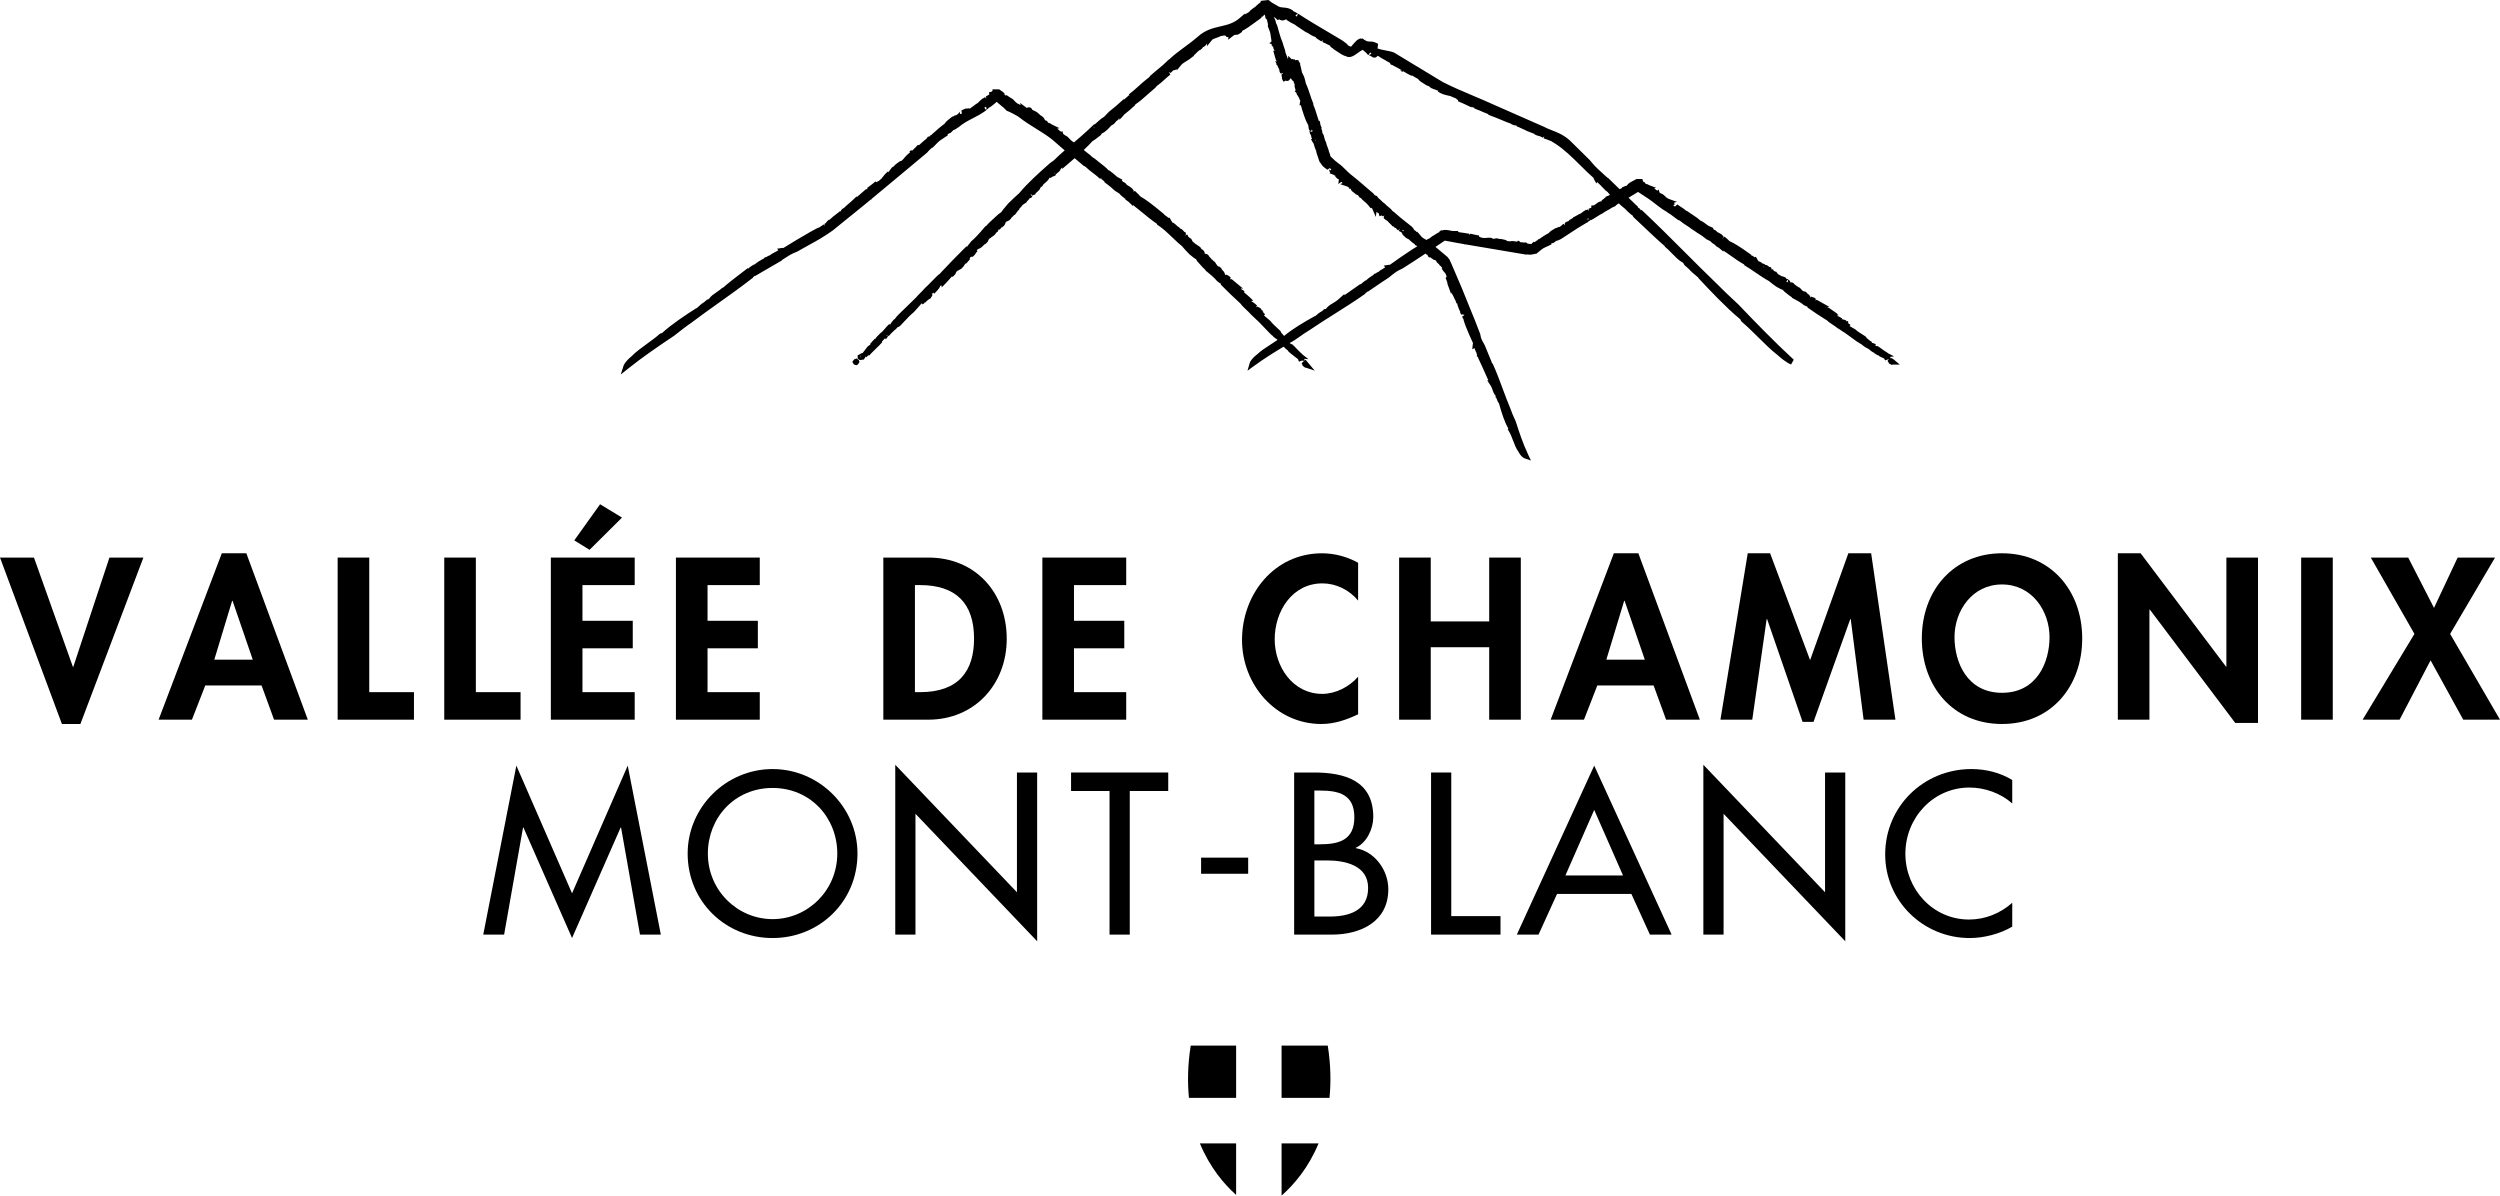 <?xml version="1.0" encoding="iso-8859-1"?>
<!-- Generator: Adobe Illustrator 25.4.1, SVG Export Plug-In . SVG Version: 6.00 Build 0)  -->
<svg version="1.1" id="Calque_1" xmlns="http://www.w3.org/2000/svg" xmlns:xlink="http://www.w3.org/1999/xlink" x="0px" y="0px"
	 viewBox="0 0 283.465 135.564" style="enable-background:new 0 0 283.465 135.564;" xml:space="preserve">
<g>
	<polygon points="8.312,75.606 8.263,75.606 3.851,63.221 0,63.221 7.02,82.089 9.117,82.089 16.259,63.221 12.408,63.221 	"/>
	<path d="M25.151,62.734l-7.167,18.867h3.779l1.511-3.875h6.387l1.414,3.875h3.827L27.93,62.734H25.151z M24.298,74.8l2.023-6.679
		h0.049l2.291,6.679H24.298z"/>
	<polygon points="41.868,63.221 38.284,63.221 38.284,81.602 46.938,81.602 46.938,78.481 41.868,78.481 	"/>
	<polygon points="59.025,78.481 53.955,78.481 53.955,63.221 50.372,63.221 50.372,81.602 59.025,81.602 	"/>
	<polygon points="71.965,78.481 66.042,78.481 66.042,73.509 71.746,73.509 71.746,70.389 66.042,70.389 66.042,66.342 
		71.965,66.342 71.965,63.221 62.458,63.221 62.458,81.602 71.965,81.602 	"/>
	<polygon points="70.527,58.688 68.041,57.176 65.116,61.271 66.847,62.344 	"/>
	<polygon points="86.147,66.342 86.147,63.221 76.641,63.221 76.641,81.602 86.147,81.602 86.147,78.481 80.224,78.481 
		80.224,73.509 85.929,73.509 85.929,70.389 80.224,70.389 80.224,66.342 	"/>
	<path d="M114.149,72.435c0-5.24-3.559-9.214-8.873-9.214h-5.119v18.38h5.095C110.492,81.602,114.149,77.604,114.149,72.435z
		 M103.74,78.481v-12.14h0.585c4.071,0,6.119,2.073,6.119,6.07c0,3.632-1.707,6.07-6.119,6.07H103.74z"/>
	<polygon points="127.697,66.342 127.697,63.221 118.19,63.221 118.19,81.602 127.697,81.602 127.697,78.481 121.774,78.481 
		121.774,73.509 127.478,73.509 127.478,70.389 121.774,70.389 121.774,66.342 	"/>
	<path d="M153.992,80.992v-4.265c-1,1.145-2.536,1.949-4.072,1.949c-3.339,0-5.387-3.095-5.387-6.19c0-3.17,1.975-6.339,5.412-6.339
		c1.535,0,3.047,0.732,4.047,1.95v-4.29c-1.243-0.682-2.657-1.072-4.096-1.072c-5.387,0-9.068,4.607-9.068,9.823
		c0,5.072,3.827,9.533,8.995,9.533C151.31,82.089,152.651,81.627,153.992,80.992z"/>
	<polygon points="168.855,81.602 172.438,81.602 172.438,63.221 168.855,63.221 168.855,70.461 162.226,70.461 162.226,63.221 
		158.641,63.221 158.641,81.602 162.226,81.602 162.226,73.387 168.855,73.387 	"/>
	<path d="M182.988,62.734l-7.166,18.867h3.779l1.51-3.875h6.387l1.413,3.875h3.828l-6.972-18.867H182.988z M182.136,74.8
		l2.023-6.679h0.049l2.291,6.679H182.136z"/>
	<polygon points="212.162,62.734 209.578,62.734 205.24,74.849 200.705,62.734 198.169,62.734 195.074,81.602 198.682,81.602 
		200.315,70.193 200.364,70.193 204.386,81.846 205.629,81.846 209.797,70.193 209.846,70.193 211.308,81.602 214.916,81.602 	"/>
	<path d="M226.999,62.734c-5.484,0-9.091,4.193-9.091,9.654c0,5.411,3.485,9.702,9.091,9.702c5.607,0,9.094-4.29,9.094-9.702
		C236.093,66.927,232.485,62.734,226.999,62.734z M226.999,78.554c-3.971,0-5.386-3.485-5.386-6.313
		c0-2.974,1.999-5.972,5.386-5.972c3.39,0,5.389,2.998,5.389,5.972C232.388,75.069,230.974,78.554,226.999,78.554z"/>
	<polygon points="252.442,75.581 252.395,75.581 242.717,62.734 240.133,62.734 240.133,81.602 243.716,81.602 243.716,69.121 
		243.765,69.121 253.442,81.968 256.027,81.968 256.027,63.221 252.442,63.221 	"/>
	<rect x="260.92" y="63.221" width="3.583" height="18.38"/>
	<polygon points="277.81,71.875 282.904,63.221 278.663,63.221 275.981,68.926 273.057,63.221 268.815,63.221 273.763,71.875 
		267.889,81.602 272.081,81.602 275.593,74.873 279.297,81.602 283.465,81.602 	"/>
	<polygon points="64.862,101.291 58.548,86.811 54.794,105.971 57.159,105.971 59.304,93.831 59.353,93.831 64.862,106.361 
		70.371,93.831 70.42,93.831 72.565,105.971 74.929,105.971 71.175,86.811 	"/>
	<path d="M87.598,87.201c-5.265,0-9.628,4.315-9.628,9.58c0,5.46,4.315,9.58,9.628,9.58c5.314,0,9.629-4.12,9.629-9.58
		C97.227,91.516,92.863,87.201,87.598,87.201z M87.598,104.216c-3.973,0-7.337-3.242-7.337-7.436c0-4.046,3.022-7.436,7.337-7.436
		c4.315,0,7.338,3.39,7.338,7.436C94.936,100.975,91.572,104.216,87.598,104.216z"/>
	<polygon points="115.307,101.169 101.51,86.714 101.51,105.971 103.801,105.971 103.801,92.271 117.599,106.726 117.599,87.591 
		115.307,87.591 	"/>
	<polygon points="121.444,89.688 125.807,89.688 125.807,105.971 128.099,105.971 128.099,89.688 132.462,89.688 132.462,87.591 
		121.444,87.591 	"/>
	<rect x="136.188" y="97.244" width="5.338" height="1.828"/>
	<path d="M153.735,96.171v-0.049c1.243-0.584,1.975-2.145,1.975-3.485c0-4.143-3.267-5.046-6.729-5.046h-2.242v18.38h4.291
		c3.242,0,6.386-1.462,6.386-5.144C157.416,98.682,155.905,96.561,153.735,96.171z M149.03,89.639h0.634
		c2.146,0,3.9,0.439,3.9,3.022c0,2.634-1.779,3.071-3.949,3.071h-0.585V89.639z M150.786,103.923h-1.755v-6.362h1.414
		c2.048,0,4.68,0.537,4.68,3.12C155.125,103.29,152.906,103.923,150.786,103.923z"/>
	<polygon points="164.553,87.591 162.263,87.591 162.263,105.971 170.136,105.971 170.136,103.875 164.553,103.875 	"/>
	<path d="M171.986,105.971h2.462l2.097-4.608h8.432l2.097,4.608h2.462l-8.775-19.16L171.986,105.971z M177.494,99.266l3.267-7.434
		l3.267,7.434H177.494z"/>
	<polygon points="206.935,101.169 193.137,86.714 193.137,105.971 195.43,105.971 195.43,92.271 209.227,106.726 209.227,87.591 
		206.935,87.591 	"/>
	<path d="M213.754,96.879c0,5.314,4.339,9.482,9.58,9.482c1.608,0,3.412-0.463,4.826-1.292v-2.707
		c-1.364,1.219-3.096,1.901-4.9,1.901c-4.096,0-7.216-3.437-7.216-7.459c0-4.07,3.145-7.507,7.265-7.507
		c1.731,0,3.534,0.633,4.851,1.803v-2.657c-1.388-0.853-3.023-1.243-4.631-1.243C218.117,87.201,213.754,91.442,213.754,96.879z"/>
	<path d="M136.609,28.69c0.002,0.015,0.011,0.026,0.011,0.043c-0.002-0.016-0.004-0.033-0.009-0.046L136.609,28.69z"/>
	<path d="M97.127,40.637l-0.126,0.081l-0.041-0.046c-0.161,0.117-0.264,0.244-0.324,0.399l0.078,0.054
		c0.009,0.051,0.032,0.103,0.079,0.155c0.042,0.048,0.14,0.129,0.293,0.102l0.059,0.041c0.218-0.195,0.407-0.364,0.217-0.601
		L97.127,40.637z"/>
	<polygon points="136.602,28.663 136.603,28.665 136.604,28.666 	"/>
	<path d="M161.673,28.725l-0.022,0.06c0.086,0.06,0.171,0.119,0.257,0.175l-0.028,0.052l0.182,0.212l0.087-0.088l-0.008,0.014
		c0.151,0.122,0.267,0.205,0.366,0.257l0.089,0.078l0.074-0.015c0.013,0.003,0.028,0.006,0.041,0.008
		c0.046,0.038,0.082,0.065,0.114,0.086c0.049,0.166,0.206,0.297,0.338,0.397l0.074,0.125l0.032,0.005v0.001l0.274,0.292
		l-0.074,0.045c0.115,0.245,0.25,0.389,0.358,0.506c0.021,0.022,0.041,0.044,0.061,0.067c0.017,0.043,0.04,0.091,0.067,0.146
		c-0.001,0.003-0.004,0.007-0.005,0.009l0.016,0.013c0.008,0.016,0.017,0.032,0.025,0.05v0.133h0.05l0.013,0.037l-0.149,0.12
		c0.05,0.073,0.149,0.375,0.196,0.52l0.033,0.098l-0.033,0.007l0.43,1.184l0.026-0.145l0.184,0.315
		c0.041,0.069,0.079,0.157,0.122,0.251c0.062,0.139,0.13,0.292,0.214,0.426l-0.02,0.009c0.03,0.105,0.085,0.239,0.217,0.313
		l-0.042,0.044c0.022,0.03,0.04,0.084,0.059,0.146c0.024,0.078,0.056,0.176,0.115,0.278l-0.021,0.018
		c0.025,0.048,0.049,0.098,0.073,0.149c0.033,0.073,0.07,0.151,0.112,0.227l-0.025,0.011c0.04,0.194,0.135,0.291,0.189,0.337
		l0.026,0.078c-0.019-0.038-0.013-0.089,0.009-0.138c0.085,0.045,0.164,0.045,0.225,0.034l0.011-0.003l0.025,0.052l-0.255,0.2
		l0.156,0.273l0.004-0.003c0.003,0.003,0.004,0.006,0.005,0.009c0.004,0.009,0.008,0.019,0.013,0.027
		c0.001,0.036,0.005,0.07,0.008,0.1l0.197,0.586c0.27,0.661,0.546,1.341,0.862,1.993c-0.011,0.029-0.019,0.061-0.022,0.097
		l-0.065,0.601l0.256-0.138c0.005,0.012,0.011,0.023,0.016,0.036l-0.007,0.054l0.07,0.123c0.015,0.063,0.038,0.159,0.108,0.267
		l0.036,0.047l-0.003,0.001c0.007,0.05,0.019,0.155,0.071,0.253l-0.037,0.144l0.144,0.102c0.007,0.028,0.016,0.065,0.032,0.108
		l-0.015-0.011l0.506,1.087c0.103,0.221,0.204,0.452,0.304,0.684c0.116,0.266,0.234,0.536,0.357,0.793l-0.148-0.031l0.424,0.646
		c0.082,0.124,0.132,0.276,0.186,0.438c0.074,0.225,0.152,0.458,0.348,0.654c-0.001,0.028-0.001,0.061,0.004,0.097l-0.013,0.087
		l0.09,0.078c0.008,0.013,0.017,0.03,0.025,0.049l0.082,0.229c0.045,0.122,0.114,0.227,0.175,0.321
		c0.011,0.017,0.022,0.035,0.034,0.052l0.025,0.093c0.233,0.853,0.595,1.998,1.03,2.737l-0.079,0.064l0.156,0.264
		c0.176,0.296,0.315,0.663,0.45,1.017c0.176,0.461,0.356,0.937,0.606,1.265c0.312,0.601,0.649,0.741,0.714,0.763l0.709,0.241
		l-0.319-0.678c-0.613-1.301-1.013-2.542-1.413-3.777l-0.089-0.197c-0.177-0.388-0.377-0.828-0.492-1.193
		c-0.309-0.733-0.594-1.499-0.869-2.24c-0.349-0.942-0.71-1.916-1.137-2.863l-0.025,0.007l0.012-0.024l-0.139-0.155l0.033-0.015
		c-0.119-0.299-0.239-0.584-0.36-0.865c-0.151-0.356-0.299-0.707-0.442-1.08l-0.205-0.364c-0.217-0.424-0.217-0.424-0.304-0.894
		c-0.398-1.076-0.832-2.128-1.251-3.145c-0.295-0.716-0.588-1.431-0.877-2.166l-1.138-2.652l-0.147-0.317
		c-0.025-0.119-0.13-0.249-0.301-0.461l-1.363-1.14l1.06-0.715l1.351,0.252c0.3,0.054,0.6,0.106,0.899,0.158l0.022,0.077
		l0.029-0.067c1.12,0.194,2.237,0.38,3.362,0.567c1.156,0.192,2.319,0.385,3.505,0.592l0.063,0.011l0.065-0.015
		c0.056-0.013,0.067-0.011,0.128-0.001c0.169,0.029,0.357,0.046,0.809-0.073l0.087-0.04l-0.013,0.083l0.645-0.522
		c0.196-0.157,0.297-0.202,0.501-0.292c0.1-0.044,0.218-0.096,0.37-0.171l0.278-0.137l-0.04-0.089l0.011-0.011
		c0.056-0.013,0.126-0.03,0.2-0.061l0.029,0.021l0.337-0.259c0.134-0.009,0.3-0.081,0.539-0.204
		c0.301-0.193,0.602-0.391,0.902-0.589c0.653-0.43,1.327-0.875,1.991-1.251l0.03,0.009l0.152-0.114l-0.011-0.018
		c0.112-0.044,0.205-0.123,0.275-0.184c0.012-0.01,0.025-0.021,0.038-0.032l0.026,0.036c0.239-0.12,0.448-0.253,0.654-0.385
		c0.169-0.109,0.336-0.217,0.558-0.336l0.013,0.017l0.09-0.07l0.001-0.001c0.167-0.128,0.374-0.241,0.574-0.35
		c0.176-0.095,0.344-0.186,0.48-0.287c0.074-0.021,0.144-0.058,0.205-0.091c0.034-0.019,0.07-0.039,0.094-0.049l0.09-0.032
		l0.057-0.076c0.058-0.078,0.189-0.157,0.334-0.234c0.167,0.171,0.349,0.32,0.501,0.444c0.112,0.091,0.264,0.215,0.294,0.258
		l0.169,0.182c0.319,0.286,0.514,0.457,0.664,0.549l-0.036,0.054c0.381,0.354,0.771,0.725,1.163,1.098
		c0.832,0.791,1.692,1.608,2.462,2.263l-0.021,0.034c0.3,0.245,0.58,0.531,0.85,0.808c0.366,0.375,0.711,0.73,1.092,0.958
		l0.157,0.087c0.019,0.027,0.026,0.045,0.038,0.069c0.021,0.048,0.052,0.115,0.126,0.208l0.089,0.077
		c0.048,0.029,0.193,0.164,0.288,0.253c0.063,0.059,0.119,0.11,0.167,0.153l-0.003,0.008l0.147,0.154
		c0.152,0.159,0.337,0.311,0.521,0.46c0.128,0.104,0.257,0.208,0.368,0.314l-0.02,0.024c1.115,1.208,3.206,3.417,4.694,4.634
		c0.038,0.032,0.065,0.056,0.083,0.074c0.013,0.095,0.067,0.186,0.165,0.274c0.61,0.514,1.24,1.14,1.851,1.744
		c0.739,0.732,1.505,1.49,2.212,2.032c0.98,0.877,1.46,1.033,1.511,1.048l0.304-0.539c-2.311-2.14-4.284-4.179-6.28-6.266
		l-0.439-0.41c-0.664-0.622-1.417-1.326-1.954-1.885c-1.263-1.212-2.528-2.477-3.75-3.701c-1.561-1.562-3.176-3.178-4.838-4.733
		l-0.108,0.11l0.049-0.091c-0.013-0.008-0.054-0.036-0.107-0.078l-0.03-0.071l-0.233-0.155l0.04-0.042l-0.587-0.565
		c-0.167-0.162-0.332-0.322-0.498-0.481l1.078-0.658l1.142,0.75c0.264,0.174,0.528,0.379,0.797,0.588
		c0.378,0.295,0.769,0.6,1.211,0.86c0.017,0.009,0.045,0.024,0.079,0.037l0.119,0.1c0.212,0.107,0.451,0.29,0.703,0.483
		c0.149,0.116,0.303,0.233,0.459,0.341l0.143,0.063c0.019,0.008,0.045,0.019,0.077,0.029c0.227,0.2,0.506,0.381,0.779,0.557
		c0.149,0.097,0.294,0.19,0.424,0.283h-0.026l0.206,0.136c0.034,0.026,0.066,0.054,0.097,0.081l0.013-0.01l0.603,0.413l0.034,0.005
		c0.32,0.21,0.512,0.34,0.912,0.658c0.103,0.063,0.181,0.097,0.257,0.129c0.074,0.031,0.126,0.053,0.205,0.112
		c0.108,0.142,0.282,0.252,0.464,0.368c0.049,0.03,0.097,0.061,0.143,0.092l-0.081,0.021l0.419,0.25l0.514,0.435l-0.032-0.139
		c0.251,0.163,0.52,0.355,0.8,0.553c0.513,0.365,1.043,0.742,1.575,1.035l0.021,0.086l0.112,0.068
		c0.411,0.247,0.801,0.514,1.189,0.779c0.492,0.336,1.001,0.684,1.478,0.938c0.231,0.2,0.596,0.474,0.873,0.662l0.237,0.127
		c0.165,0.091,0.288,0.159,0.477,0.22c0.024,0.02,0.04,0.042,0.059,0.071l0.095,0.108c0.097,0.073,0.19,0.15,0.283,0.225
		c0.193,0.157,0.389,0.317,0.599,0.442l-0.016,0.045l0.249,0.129c0.357,0.184,0.803,0.429,1.096,0.69l0.128,0.069
		c0.034,0.011,0.083,0.038,0.132,0.061c0.056,0.027,0.118,0.058,0.182,0.079c0.001,0.001,0.003,0.003,0.004,0.005l-0.028,0.064
		c0.756,0.546,1.411,0.96,2.167,1.439l0.077,0.048c0.132,0.149,0.342,0.286,0.583,0.442c0.188,0.123,0.394,0.256,0.567,0.404
		l0.069,0.045c0.103,0.05,0.221,0.133,0.342,0.216c0.136,0.094,0.268,0.184,0.398,0.252l0.419,0.301
		c0.288,0.205,0.624,0.444,0.945,0.689c0.14,0.106,0.235,0.154,0.328,0.188l-0.007,0.022l0.206,0.112l0.266,0.212
		c0.134,0.107,0.286,0.188,0.427,0.261c0.091,0.046,0.227,0.117,0.254,0.155l0.061,0.065c0.167,0.134,0.337,0.254,0.498,0.305
		l-0.019,0.033c0.193,0.126,0.319,0.202,0.45,0.258l0.017-0.036l0.143,0.143l0.508,0.232c0.028,0.09,0.085,0.166,0.122,0.216
		l0.18-0.072l-0.016,0.067l0.022-0.069l0.234-0.065l-0.163,0.206l0.139,0.167l-0.033,0.04c0.095,0.106,0.196,0.159,0.283,0.184
		l0.119,0.069l0.042-0.051h0.845l-0.664-0.561c-0.097-0.082-0.245-0.204-0.401-0.169l-0.019-0.143l0.44-0.059l-0.728-0.374
		l0.012-0.013l-0.329-0.206c-0.132-0.083-0.239-0.164-0.345-0.244c-0.163-0.123-0.323-0.243-0.543-0.362l-0.045,0.052
		c-0.024-0.013-0.048-0.025-0.07-0.037c-0.032-0.017-0.061-0.032-0.089-0.047l0.069-0.146l-0.361-0.151l-0.022,0.022l-0.083-0.075
		l-0.011-0.052c0.024,0.003,0.04,0.003,0.04,0.003c-0.062-0.019-0.23-0.145-0.301-0.2c-0.016-0.011-0.03-0.022-0.044-0.033
		l-0.063-0.056c-0.044-0.04-0.103-0.093-0.175-0.13c-0.028-0.061-0.075-0.133-0.156-0.213c-0.095-0.066-0.216-0.141-0.345-0.221
		c-0.263-0.163-0.559-0.348-0.785-0.562c-0.219-0.137-0.464-0.275-0.684-0.391l0.114-0.108c-0.071-0.11-0.175-0.157-0.253-0.19
		l0.021-0.067c-0.012-0.007-0.024-0.013-0.034-0.018v-0.208l-0.159,0.068c-0.028-0.051-0.071-0.102-0.14-0.152l-0.398-0.109
		l-0.044,0.081c-0.003-0.003-0.007-0.006-0.011-0.009l0.085-0.143c-0.303-0.2-0.476-0.278-0.588-0.299
		c-0.001-0.005-0.003-0.009-0.003-0.013l0.18-0.071l-0.213-0.146l0.099,0.005l-0.922-0.637c-0.065-0.044-0.201-0.152-0.34-0.129
		l-0.001-0.002l0.025-0.003l-0.021-0.014l0.331-0.007l-1.468-0.818l-0.057,0.064l-0.034,0.01l-0.042-0.024l0.082-0.122
		c-0.178-0.167-0.299-0.203-0.423-0.225c-0.03-0.02-0.066-0.041-0.107-0.062l-0.061,0.1c-0.016-0.005-0.025-0.009-0.032-0.011
		c-0.046-0.132-0.116-0.285-0.366-0.434l-0.011-0.007c-0.05-0.119-0.172-0.184-0.247-0.223c-0.03-0.016-0.066-0.034-0.053-0.013
		l-0.048,0.029l-0.178-0.106l0.001,0.013c-0.028-0.032-0.057-0.063-0.086-0.095c-0.063-0.069-0.123-0.131-0.149-0.168l-0.116-0.102
		c-0.029-0.015-0.078-0.04-0.136-0.055c-0.044-0.045-0.098-0.089-0.161-0.13l-0.036,0.049l-0.017-0.077l-0.102-0.072
		c-0.029-0.021-0.059-0.039-0.09-0.053c-0.045-0.089-0.114-0.154-0.225-0.212l-0.086-0.046l-0.098,0.011
		c-0.019,0.002-0.044,0.001-0.071,0.001c-0.029-0.172-0.157-0.268-0.296-0.347l-0.073-0.042h-0.102l0.005-0.056l-0.032-0.006
		l0.008-0.069l-0.217-0.093c-0.037-0.016-0.078-0.03-0.122-0.045c-0.041-0.013-0.115-0.038-0.13-0.055l-0.049,0.022
		c-0.081-0.075-0.19-0.132-0.303-0.19c-0.032-0.016-0.062-0.031-0.089-0.046c-0.032-0.045-0.069-0.09-0.116-0.15l-0.119-0.157
		l-0.083,0.016c-0.061-0.044-0.123-0.075-0.172-0.096c-0.022-0.063-0.066-0.131-0.14-0.201l-0.102,0.073
		c-0.001-0.033-0.009-0.066-0.02-0.099l-0.049-0.173l-0.185-0.03c-0.015-0.007-0.048-0.036-0.07-0.056
		c-0.078-0.068-0.204-0.177-0.382-0.184l-0.095-0.078c-0.091-0.051-0.18-0.081-0.26-0.091l-0.079-0.08
		c-0.145-0.102-0.251-0.149-0.35-0.166l-0.123-0.177c-0.011-0.034-0.025-0.068-0.045-0.1l-0.14-0.228l-0.137,0.055
		c-0.037-0.026-0.082-0.059-0.108-0.079c-0.095-0.072-0.16-0.12-0.257-0.132l-0.036-0.034l0.036-0.019l-0.201-0.143
		c-0.037-0.034-0.075-0.061-0.114-0.081l-0.106-0.075c-0.707-0.501-1.446-1-2.073-1.276c-0.082-0.098-0.198-0.198-0.356-0.331
		l-0.209-0.179l-0.205,0.235l0.021-0.093l0.118-0.083l-0.149-0.203c-0.159-0.16-0.373-0.269-0.6-0.371l-0.058-0.065
		c-0.131-0.147-0.25-0.195-0.324-0.202l-0.111-0.104l0.095-0.067l-0.617-0.276c-0.237-0.2-0.617-0.449-0.846-0.585l-0.022,0.036
		c-0.239-0.253-0.566-0.467-0.911-0.693c-0.186-0.123-0.378-0.248-0.603-0.411c-0.056-0.027-0.1-0.047-0.139-0.058
		c-0.171-0.161-0.374-0.292-0.571-0.418c-0.144-0.093-0.29-0.184-0.415-0.289l-0.266,0.243l-0.197-0.128
		c0.036-0.055,0.083-0.089,0.128-0.108c0.012,0.028,0.019,0.059,0.016,0.087c0.003-0.021,0.005-0.054,0.001-0.095
		c0.037-0.011,0.069-0.014,0.086-0.011c-0.011-0.001-0.045-0.013-0.094-0.045c-0.008-0.04-0.022-0.085-0.048-0.132l0.329-0.098
		l-0.903-0.328c-0.1-0.037-0.25-0.12-0.327-0.202l-0.085,0.079l0.071-0.096c-0.034-0.028-0.069-0.061-0.103-0.095
		c-0.073-0.071-0.156-0.151-0.258-0.216l-0.107-0.068l-0.046,0.009c-0.025-0.015-0.054-0.032-0.082-0.05
		c-0.045-0.027-0.087-0.054-0.128-0.076l-0.112-0.356l-0.143,0.125c-0.045-0.032-0.089-0.056-0.131-0.072l0.004-0.013l-0.229-0.154
		l0.212-0.082l-0.771-0.294c-0.041-0.015-0.081-0.038-0.12-0.059c-0.073-0.04-0.143-0.076-0.205-0.097l-0.019,0.038
		c-0.021-0.014-0.046-0.028-0.073-0.041l-0.082-0.167l-0.149-0.012l0.009-0.013l-0.082-0.167l-0.042-0.046v-0.13l-0.594-0.013
		c-0.021-0.001-0.04-0.001-0.057,0.001c-0.004,0.001-0.008,0.001-0.012,0.001v-0.003l-0.628,0.333
		c-0.284,0.149-0.401,0.296-0.487,0.403c-0.012,0.016-0.022,0.03-0.033,0.042c-0.12,0.001-0.245,0.061-0.346,0.11l-0.181,0.087
		v0.065c-0.078,0.028-0.165,0.067-0.26,0.118l-0.431-0.418c-0.268-0.258-0.538-0.52-0.813-0.791l-0.079-0.077l-0.052-0.006
		c-0.056-0.044-0.157-0.141-0.222-0.203c-0.116-0.111-0.209-0.2-0.295-0.262l0.003-0.005c-0.797-0.721-0.845-0.764-1.498-1.536
		c-0.752-0.753-1.502-1.493-2.271-2.238c-0.731-0.641-1.379-0.891-2.006-1.134c-0.328-0.127-0.639-0.247-0.986-0.434l-1.142-0.5
		c-1.522-0.666-3.041-1.332-4.565-2.012c-0.728-0.332-1.482-0.65-2.233-0.968c-1.181-0.499-2.401-1.016-3.455-1.558l-0.873-0.528
		c-1.52-0.92-3.053-1.845-4.662-2.82c-0.309-0.119-0.64-0.18-0.961-0.239c-0.3-0.056-0.607-0.112-0.908-0.217l0.061-0.53l-0.197-0.1
		c-0.337-0.17-0.561-0.163-0.755-0.162c-0.184-0.001-0.316,0.005-0.619-0.206l-0.223-0.156l-0.044,0.045
		c-0.093-0.03-0.214-0.047-0.324,0.034c-0.201,0.07-0.382,0.272-0.57,0.481c-0.107,0.12-0.304,0.341-0.335,0.39l-0.001-0.001
		c-0.034-0.018-0.071-0.029-0.108-0.034c-0.104-0.054-0.181-0.093-0.237-0.121c-0.071-0.142-0.263-0.292-0.668-0.57
		c-0.48-0.288-0.965-0.574-1.45-0.861c-1.165-0.688-2.369-1.398-3.467-2.114c-0.015-0.01-0.03-0.02-0.047-0.03l-0.02,0.032
		c-0.116-0.125-0.284-0.206-0.459-0.292c-0.043-0.021-0.087-0.042-0.128-0.063l0.022-0.038c-0.422-0.296-0.779-0.325-1.095-0.351
		c-0.263-0.021-0.472-0.038-0.719-0.212l0.003-0.006c-0.136-0.071-0.272-0.142-0.407-0.225l-0.26-0.163L143.831,0l-0.883,0.097
		v0.139c-0.248,0.199-0.481,0.389-0.655,0.565c-0.086,0.042-0.173,0.112-0.266,0.185c-0.067,0.052-0.136,0.108-0.18,0.136
		l-0.091,0.087c-0.119,0.171-0.258,0.24-0.45,0.336c-0.054,0.026-0.111,0.056-0.171,0.088l0.004-0.088l-0.556,0.485
		c-0.705,0.614-1.43,0.782-2.198,0.959c-0.852,0.198-1.734,0.401-2.609,1.204c-0.399,0.354-0.877,0.706-1.382,1.079
		c-0.624,0.46-1.269,0.936-1.829,1.465c-0.015,0.015-0.03,0.031-0.047,0.049l-0.024-0.018l-0.212,0.216
		c-0.28,0.284-0.655,0.591-1.052,0.916c-0.239,0.196-0.484,0.396-0.76,0.645l-0.061,0.069c-0.037,0.04-0.082,0.089-0.118,0.147
		c-0.388,0.282-0.798,0.65-1.196,1.008c-0.37,0.333-0.753,0.678-1.099,0.933l0.091,0.161L128,10.796
		c-0.048,0.061-0.182,0.173-0.315,0.287c-0.079,0.069-0.159,0.138-0.234,0.204l-0.038-0.045l-0.251,0.226
		c-0.483,0.435-0.762,0.677-1.411,1.193c-0.126,0.116-0.207,0.206-0.286,0.294c-0.095,0.106-0.186,0.208-0.321,0.325
		c-0.207,0.097-0.451,0.318-0.71,0.553c-0.119,0.107-0.239,0.217-0.353,0.31l0.02-0.095l-0.746,0.708
		c-0.441,0.418-0.992,0.888-1.579,1.386l-0.003-0.001c-0.119-0.058-0.298-0.179-0.396-0.291l-0.015,0.013l0.016-0.02
		c-0.04-0.037-0.079-0.079-0.12-0.123c-0.085-0.091-0.175-0.183-0.268-0.255l-0.092-0.071l-0.052,0.003
		c-0.034-0.022-0.073-0.053-0.112-0.082c-0.061-0.046-0.119-0.089-0.177-0.124l-0.102-0.331l-0.124,0.089
		c-0.054-0.049-0.122-0.101-0.2-0.13l0.007-0.013l-0.264-0.219l0.254-0.058l-0.823-0.394c-0.052-0.025-0.101-0.06-0.148-0.093
		c-0.069-0.047-0.135-0.09-0.193-0.118l-0.024,0.042c-0.034-0.027-0.074-0.056-0.118-0.081l-0.102-0.177l-0.124-0.029
		c-0.026-0.011-0.084-0.051-0.14-0.093c-0.018-0.171-0.167-0.3-0.326-0.43l-0.137-0.069l-0.2-0.186
		c-0.259-0.24-0.44-0.313-0.585-0.372c-0.063-0.025-0.111-0.045-0.161-0.079l-0.046-0.108c-0.061-0.094-0.229-0.274-0.582-0.108
		l-0.005-0.004c-0.015-0.012-0.03-0.023-0.046-0.034l-0.736-0.544l0.108,0.256c-0.21-0.082-0.416-0.175-0.571-0.331l-0.397-0.402
		l-0.007,0.026l-0.654-0.427l-0.05,0.061c-0.037-0.021-0.073-0.04-0.106-0.058c-0.029-0.016-0.057-0.03-0.081-0.044l0.063-0.068
		c-0.126-0.195-0.345-0.338-0.554-0.473l-0.085-0.063l-0.764,0.002v0.176l-0.046,0.042c-0.051,0.042-0.074,0.05-0.073,0.05
		l-0.268,0.063l0.022,0.251l-0.155,0.091c-0.104,0.062-0.203,0.123-0.246,0.143l0.083,0.217l-0.194-0.151l-0.089,0.093
		c-0.019,0.02-0.034,0.036-0.047,0.049l-0.032-0.035c-0.257,0.175-0.434,0.36-0.606,0.539l-0.013,0.013
		c-0.128,0.061-0.276,0.175-0.483,0.336c-0.127,0.099-0.259,0.203-0.375,0.278l-0.037,0.024c-0.011-0.003-0.021-0.005-0.029-0.007
		c-0.058-0.013-0.173-0.039-0.281,0.007c-0.171-0.043-0.34,0.054-0.535,0.158c-0.036,0.02-0.069,0.038-0.095,0.051l-0.023,0.007
		l0.046,0.347l-0.132,0.07l-0.098-0.098c-0.008-0.1,0.032-0.185,0.061-0.212c-0.044,0.034-0.124,0.098-0.177,0.185l-0.102,0.102
		c-0.024,0.022-0.042,0.038-0.055,0.05c-0.06,0.026-0.118,0.071-0.194,0.134l-0.03-0.057c-0.11,0.056-0.207,0.126-0.297,0.204
		l0.005-0.083l-0.564,0.453c-0.035,0.028-0.259,0.212-0.379,0.414c-0.398,0.28-0.913,0.733-1.206,1.005l-0.121,0.097
		c-0.058,0.052-0.114,0.111-0.164,0.163c-0.004,0.005-0.009,0.009-0.013,0.013l-0.042-0.009l-0.157,0.163
		c-0.022,0.011-0.05,0.023-0.083,0.041l-0.069-0.047l-0.225,0.292c-0.18,0.127-0.349,0.283-0.514,0.435
		c-0.088,0.081-0.177,0.163-0.268,0.241l-0.204,0.028l-0.171,0.203c-0.149,0.14-0.294,0.276-0.432,0.415l-0.088-0.039l-0.022,0.014
		l-0.038-0.009l-0.157,0.138l0.083,0.111l-0.02-0.021c-0.253,0.207-0.425,0.366-0.528,0.488l-0.259,0.307
		c-0.071,0.061-0.115,0.106-0.161,0.15c-0.005,0.005-0.011,0.011-0.016,0.016c-0.171,0.018-0.358,0.153-0.655,0.395l-0.198,0.188
		c-0.016,0.021-0.035,0.046-0.052,0.073c-0.062,0.017-0.122,0.05-0.184,0.1l-0.401,0.532l-0.068-0.07
		c-0.287,0.243-0.449,0.454-0.592,0.641c-0.043,0.056-0.084,0.109-0.128,0.161c-0.084,0.065-0.214,0.18-0.335,0.29
		c-0.027-0.005-0.057-0.009-0.089-0.009l-0.009,0.06l-0.139,0.067l-0.104-0.093c-0.127,0.132-0.485,0.399-0.745,0.593l-0.204,0.152
		l0.087,0.166l-0.093-0.077c-0.02,0.024-0.056,0.057-0.096,0.093l-0.03-0.044l-0.546,0.475c-0.003,0.003-0.007,0.005-0.011,0.007
		c-0.011,0.01-0.022,0.02-0.032,0.03l-0.095,0.083l0.003,0.001c-0.122,0.109-0.244,0.211-0.366,0.309v-0.099l-0.537,0.511
		c-0.097,0.092-0.22,0.196-0.35,0.307c-0.205,0.173-0.432,0.365-0.606,0.551L95.625,23.6c-0.151,0.104-0.251,0.196-0.292,0.333
		c-0.013,0.011-0.032,0.024-0.058,0.042l-0.042-0.03c-0.078,0.085-0.17,0.15-0.263,0.219c-0.108,0.079-0.227,0.167-0.342,0.282
		l-0.021-0.017l-0.203,0.178c-0.124,0.106-0.249,0.215-0.36,0.328l-0.028-0.033c-0.186,0.118-0.266,0.228-0.324,0.309
		c-0.04,0.055-0.06,0.083-0.136,0.133c-0.02,0.013-0.071,0.041-0.091,0.049l0.062,0.196l-0.171-0.142l-0.141,0.128
		c-0.065,0.045-0.147,0.096-0.2,0.129c-0.058,0.036-0.111,0.069-0.156,0.1c-0.06,0.014-0.124,0.038-0.202,0.067l-0.821,0.447
		c-1,0.58-2.031,1.177-3.016,1.803c-0.045-0.012-0.097-0.015-0.155-0.005L88.112,28.2l0.144,0.175
		c-0.073,0.042-0.156,0.091-0.247,0.148l-0.112,0.057c-0.059,0.04-0.112,0.063-0.165,0.088c-0.083,0.039-0.188,0.087-0.308,0.177
		l-0.105,0.089c-0.03,0.013-0.063,0.025-0.094,0.036c-0.1,0.037-0.224,0.083-0.321,0.171l-0.184,0.038l-0.073,0.095
		c-0.028,0.036-0.054,0.05-0.132,0.086c-0.073,0.034-0.167,0.077-0.268,0.157c-0.2,0.092-0.372,0.222-0.51,0.327
		c-0.069,0.052-0.163,0.124-0.163,0.131l-0.146,0.048c-0.302,0.191-0.49,0.32-0.602,0.434l-0.05-0.045l-0.557,0.424
		c-0.793,0.604-1.613,1.228-2.269,1.808l-0.032-0.024c-0.195,0.187-0.43,0.347-0.658,0.502c-0.325,0.221-0.631,0.43-0.84,0.727
		l-0.042,0.066c-0.044,0.006-0.112,0.018-0.2,0.061l-0.117,0.097c-0.036,0.042-0.114,0.1-0.19,0.161
		c-0.011,0.009-0.02,0.017-0.03,0.024l-0.22,0.147c-0.138,0.093-0.27,0.216-0.401,0.34c-0.082,0.078-0.163,0.156-0.245,0.22
		l-0.02-0.022c-1.242,0.786-2.925,1.914-3.886,2.821c-0.005,0.005-0.01,0.009-0.015,0.013c-0.06-0.022-0.175,0.022-0.279,0.108
		c-0.42,0.378-0.932,0.748-1.427,1.107c-0.623,0.452-1.269,0.918-1.721,1.39c-0.746,0.618-0.9,1.009-0.922,1.082l-0.319,1
		l0.82-0.654c1.688-1.345,3.227-2.394,5.235-3.742l0.171-0.134c0.545-0.428,1.223-0.961,1.743-1.31
		c1.011-0.765,2.066-1.516,3.088-2.244c1.306-0.929,2.657-1.891,3.958-2.911l-0.033-0.048l0.041,0.002l0.178-0.161l0.026,0.041
		c0.368-0.214,0.721-0.422,1.07-0.627c0.606-0.358,1.197-0.707,1.829-1.06l0.122-0.068l0.013-0.054
		c0.039-0.026,0.096-0.06,0.135-0.083c0.086-0.051,0.17-0.101,0.239-0.158l0.003,0.003c0.664-0.428,0.69-0.444,1.376-0.729
		c0.412-0.24,0.816-0.462,1.216-0.682c0.906-0.497,1.842-1.011,2.812-1.714l0.893-0.727c0.87-0.708,1.74-1.417,2.626-2.124
		c0.276-0.226,0.551-0.453,0.826-0.68l0.087,0.038l-0.04-0.077c0.956-0.789,1.903-1.581,2.856-2.377
		c1.112-0.928,2.23-1.863,3.432-2.864c0.137-0.186,0.35-0.377,0.576-0.58c0.009-0.008,0.019-0.016,0.027-0.024l-0.004,0.075
		l0.589-0.601c0.208-0.213,0.321-0.285,0.545-0.427c0.107-0.069,0.234-0.149,0.398-0.262l0.251-0.173l-0.051-0.081
		c0.005-0.009,0.009-0.019,0.013-0.028c0.019-0.009,0.04-0.019,0.06-0.028c0.063-0.028,0.138-0.061,0.219-0.112l0.026,0.015
		l0.346-0.336l-0.004-0.007c0.143-0.026,0.314-0.131,0.58-0.319c0.555-0.469,1.084-0.741,1.644-1.029
		c0.473-0.243,0.961-0.494,1.47-0.872c0.013-0.009,0.027-0.019,0.04-0.03l-0.019-0.023c0.126-0.06,0.225-0.167,0.31-0.259
		c0.017-0.018,0.034-0.036,0.051-0.055l0.029,0.031c0.264-0.18,0.491-0.37,0.708-0.556l0.106-0.088l0.368,0.319
		c0.151,0.132,0.296,0.258,0.438,0.355c0.049,0.068,0.114,0.128,0.175,0.182c0.038,0.035,0.078,0.069,0.1,0.095l0.055,0.065
		l0.08,0.029c0.292,0.105,0.701,0.329,1.061,0.527l0.225,0.142c0.642,0.513,1.299,0.92,1.935,1.314
		c0.549,0.34,1.117,0.692,1.684,1.115c0.285,0.223,0.57,0.477,0.863,0.736c0.235,0.207,0.473,0.418,0.72,0.623
		c-0.393,0.342-0.839,0.744-1.243,1.144l-0.442,0.317c-1.22,1.081-2.481,2.199-3.469,3.387c-0.346,0.304-0.883,0.811-1.23,1.154
		c-0.122,0.147-0.221,0.262-0.307,0.361c-0.203,0.235-0.335,0.389-0.47,0.603c-0.101,0.105-0.188,0.158-0.257,0.2l-0.104,0.073
		c-0.154,0.147-0.31,0.288-0.463,0.427c-0.344,0.313-0.673,0.611-0.941,0.931l-0.046-0.017l-0.145,0.173
		c-0.586,0.699-1.083,1.224-1.477,1.559l-0.065,0.076c-0.031,0.051-0.105,0.138-0.175,0.223c-0.088,0.107-0.168,0.204-0.218,0.297
		c-0.009,0.005-0.017,0.009-0.026,0.015l-0.059-0.045c-1.055,1.029-1.901,1.92-2.879,2.952l-0.13,0.149
		c-0.23,0.154-0.52,0.454-0.857,0.801c-0.259,0.268-0.542,0.561-0.86,0.849c-0.125,0.153-0.304,0.333-0.484,0.514
		c-0.212,0.214-0.416,0.42-0.565,0.607l-0.01-0.003l-0.453,0.446c-0.424,0.418-0.929,0.915-1.433,1.393
		c-0.243,0.231-0.327,0.354-0.409,0.473c-0.019,0.028-0.039,0.058-0.062,0.089l-0.046-0.016l-0.141,0.163
		c-0.18,0.206-0.274,0.352-0.335,0.467l-0.095-0.072c-0.183,0.169-0.345,0.36-0.496,0.537c-0.161,0.191-0.313,0.372-0.487,0.484
		c-0.334,0.314-0.524,0.52-0.608,0.682l-0.04-0.034c-0.247,0.25-0.403,0.418-0.534,0.591l0.037,0.031
		c-0.027,0.035-0.054,0.071-0.079,0.109l-0.027-0.015l-0.212,0.163l-0.563,0.729c-0.002,0.003-0.005,0.006-0.007,0.009
		c-0.118,0.009-0.227,0.081-0.294,0.124c-0.028,0.018-0.056,0.038-0.077,0.049l-0.19,0.081l0.005,0.391l0.139,0.095
		c0.145,0.099,0.294,0.051,0.412,0.005l0.13,0.01l0.104-0.151c0.048-0.07,0.079-0.136,0.096-0.197l0.109,0.075l0.059-0.079
		c0.05-0.058,0.114-0.114,0.139-0.13l-0.015-0.039l0.025-0.034l0.062,0.127l0.316-0.336c0.179-0.191,0.343-0.346,0.505-0.5
		c0.227-0.216,0.449-0.426,0.697-0.713l-0.043-0.051c0.029-0.033,0.058-0.067,0.087-0.1c0.087-0.1,0.171-0.198,0.257-0.284
		l0.133,0.081l0.197-0.275c0.03-0.041,0.058-0.08,0.086-0.108l0.067,0.014l0.005-0.015c0.061-0.11,0.358-0.391,0.488-0.514
		c0.065-0.061,0.124-0.118,0.169-0.164l0.011,0.009c0.101-0.087,0.204-0.175,0.255-0.276c0.096-0.019,0.19-0.069,0.319-0.173
		c0.115-0.117,0.25-0.261,0.396-0.417c0.345-0.37,0.775-0.83,1.152-1.132c0.309-0.331,0.641-0.703,0.905-1.019l0.114,0.143
		c0.102-0.062,0.167-0.145,0.218-0.213c0.011-0.015,0.023-0.031,0.036-0.046l0.051,0.038c0.074-0.079,0.12-0.134,0.153-0.179
		c0.011-0.009,0.022-0.017,0.034-0.026l0.031-0.022c0.053-0.038,0.112-0.082,0.173-0.14c0.096-0.029,0.169-0.097,0.207-0.132
		l0.219-0.368l-0.101-0.086c0.057-0.055,0.112-0.108,0.167-0.162l0.125,0.113c0.635-0.656,0.647-0.765,0.647-0.87
		c0.038-0.009,0.078-0.024,0.121-0.046c0.022,0.003,0.044,0.003,0.065,0.001v0.211l0.547-0.564c0.139-0.144,0.239-0.26,0.35-0.389
		c0.069-0.08,0.143-0.166,0.235-0.27h0.139l0.093-0.089c0.105-0.102,0.247-0.24,0.258-0.395c0.009-0.009,0.017-0.018,0.025-0.026
		l0.066-0.067l-0.021-0.026l0.511-0.286l0.065-0.05c0.232-0.225,0.29-0.315,0.323-0.418c0.005-0.007,0.032-0.044,0.159-0.161
		l0.038,0.022l0.441-0.504l-0.073-0.09c0.033-0.034,0.069-0.071,0.106-0.113l0.013-0.014c0.046-0.012,0.095-0.03,0.147-0.054
		l-0.011-0.042l0.085,0.082c0.239-0.203,0.31-0.311,0.379-0.432c0.015-0.027,0.03-0.054,0.057-0.089
		c0.028-0.027,0.071-0.07,0.13-0.139l-0.089-0.085c0.093-0.129,0.139-0.146,0.205-0.172c0.158-0.061,0.321-0.138,0.569-0.407
		l0.087-0.095c0.13-0.026,0.232-0.144,0.326-0.253c0.05-0.059,0.104-0.126,0.134-0.151l-0.034-0.059l0.112-0.122l-0.065,0.011
		c0.106-0.075,0.226-0.167,0.339-0.251c0.132-0.1,0.251-0.19,0.313-0.229l0.076-0.067c0.039-0.048,0.095-0.116,0.128-0.196
		c0.11-0.067,0.206-0.166,0.276-0.237l-0.065-0.055c0.008-0.015,0.022-0.036,0.038-0.059l0.177-0.037l0.069-0.075
		c0.032-0.035,0.093-0.101,0.137-0.182l0.051,0.034l0.04-0.059c0.067-0.034,0.134-0.086,0.23-0.199l0.104-0.218
		c0.024-0.061,0.051-0.128,0.071-0.186c0.009-0.01,0.018-0.019,0.027-0.027l0.058,0.049c0.04-0.044,0.067-0.071,0.085-0.087
		c0.151-0.024,0.262-0.122,0.421-0.301l0.098-0.194l0.059,0.029l0.053-0.086c0.032-0.039,0.076-0.085,0.116-0.129
		c0.007-0.008,0.015-0.015,0.021-0.023l0.062,0.005l0.104-0.132c0.037-0.046,0.074-0.098,0.112-0.153
		c0.09-0.128,0.183-0.26,0.3-0.325l-0.027-0.057c0.081-0.076,0.169-0.179,0.277-0.305c0.07-0.083,0.139-0.163,0.136-0.173
		c0.076-0.048,0.145-0.095,0.206-0.137l0.228-0.147l0.019-0.087c0.108-0.076,0.197-0.192,0.28-0.299
		c0.019-0.024,0.038-0.05,0.058-0.075c0.093-0.016,0.196-0.069,0.305-0.161l-0.083-0.124l-0.124-0.118
		c0.001-0.001,0.001,0,0.002-0.001c-0.004,0.002-0.001-0.002-0.004,0l-0.019-0.018l0.079,0.04l-0.048-0.073l0.027-0.004l0.114,0.092
		c0.002,0.011,0.003,0.022,0.003,0.032l0.069,0.034c0.003-0.006,0.007-0.013,0.011-0.019l0.282-0.114l0.055-0.097
		c0.037-0.066,0.121-0.139,0.202-0.21c0.13-0.114,0.278-0.243,0.333-0.431l0.015-0.052c0.073-0.036,0.135-0.089,0.182-0.13
		c0.074-0.085,0.13-0.164,0.167-0.238l0.229-0.194c0.3-0.255,0.365-0.379,0.419-0.514c0.005-0.013,0.01-0.026,0.018-0.04
		l0.069,0.051l0.227-0.118l0.081-0.061c0.048-0.005,0.102-0.019,0.161-0.048l0.159-0.079l0.009-0.1
		c0.065-0.065,0.2-0.177,0.27-0.235c0.151-0.124,0.206-0.171,0.245-0.249l0.032-0.104c0.053-0.065,0.108-0.13,0.188-0.204
		c0.002,0,0.003,0,0.005-0.001l-0.009,0.164l0.25-0.212l0.001,0.001c0.069-0.046,0.119-0.091,0.153-0.132l0.159-0.136
		c0.272-0.231,0.563-0.483,0.857-0.739c0.164,0.129,0.333,0.277,0.507,0.428c0.161,0.14,0.325,0.283,0.492,0.418l0.123,0.071
		c0.027,0.016,0.066,0.038,0.112,0.056c0.251,0.253,0.567,0.495,0.875,0.73c0.277,0.212,0.564,0.432,0.775,0.641l0.178-0.124
		l-0.066,0.12c0.051,0.028,0.134,0.1,0.219,0.169c0.06,0.05,0.121,0.098,0.173,0.139l-0.036,0.044l0.2,0.167l0.022,0.004
		c0.361,0.277,0.574,0.446,1.012,0.846c0.105,0.075,0.186,0.121,0.264,0.164c0.088,0.049,0.153,0.085,0.257,0.175
		c0.108,0.159,0.296,0.3,0.493,0.448c0.065,0.05,0.132,0.099,0.192,0.148l-0.087,0.009l0.415,0.297l0.509,0.494l-0.026-0.143
		c0.299,0.226,0.625,0.496,0.966,0.777c0.572,0.473,1.163,0.961,1.75,1.355l0.034,0.102l0.091,0.061
		c0.624,0.415,1.13,0.902,1.665,1.417c0.35,0.337,0.713,0.686,1.065,0.966c0.21,0.258,0.572,0.647,0.851,0.927l0.26,0.21
		c0.175,0.143,0.3,0.247,0.456,0.324c0.054,0.05,0.075,0.095,0.128,0.203l0.048,0.065c0.105,0.112,0.206,0.227,0.305,0.338
		c0.207,0.235,0.405,0.46,0.624,0.644l-0.019,0.042l0.193,0.153c0.337,0.267,0.82,0.665,1.117,1.037l0.104,0.085
		c0.038,0.02,0.095,0.066,0.15,0.109c0.065,0.05,0.133,0.101,0.203,0.139c0.002,0.004,0.004,0.007,0.006,0.011l-0.041,0.059
		c0.769,0.791,1.441,1.417,2.267,2.183c0.121,0.189,0.338,0.395,0.587,0.631c0.19,0.18,0.397,0.375,0.613,0.617
		c0.102,0.081,0.219,0.199,0.34,0.319c0.14,0.139,0.276,0.275,0.409,0.381l0.32,0.326c0.313,0.319,0.695,0.707,1.056,1.097
		c0.156,0.168,0.26,0.24,0.347,0.293l-0.015,0.028l0.203,0.165c0.124,0.1,0.224,0.162,0.316,0.207l-0.056,0.076
		c-0.232,0.161-0.475,0.317-0.717,0.472c-0.558,0.358-1.134,0.728-1.532,1.121c-0.682,0.52-0.818,0.893-0.838,0.963l-0.262,0.894
		l0.754-0.548c1.199-0.871,2.353-1.587,3.347-2.18c0.204,0.228,0.365,0.373,0.504,0.446l-0.026,0.032
		c0.182,0.175,0.302,0.286,0.427,0.377l0.731,0.569c0.012,0.107,0.069,0.208,0.11,0.28l0.298-0.11l0,0l0,0v0l0.087-0.027
		l0.046,0.046l0.179-0.032l-0.319,0.29l0.098,0.161l-0.041,0.034c0.084,0.14,0.19,0.212,0.266,0.251l0.103,0.089l0.039-0.034
		l1.023,0.346l-1.039-1.236l-0.124,0.094l-0.009-0.202l0.465,0.047l-0.714-0.557l0.012-0.007l-0.314-0.292
		c-0.133-0.123-0.24-0.239-0.346-0.353c-0.161-0.173-0.318-0.341-0.539-0.525l-0.052,0.042c-0.028-0.023-0.056-0.046-0.084-0.068
		c-0.03-0.025-0.061-0.049-0.089-0.073l0.526-0.311l0.395-0.269c0.459-0.323,0.981-0.689,1.4-0.936
		c0.894-0.607,1.83-1.197,2.734-1.768c1.167-0.736,2.376-1.499,3.541-2.324l-0.045-0.081l0.104,0.007l0.152-0.169l0.03,0.042
		l0.82-0.557c0.52-0.355,1.022-0.698,1.56-1.044l0.427-0.344c0.528-0.399,0.547-0.414,1.13-0.687
		C159.925,29.88,160.806,29.304,161.673,28.725z M165.317,34.443l-0.034,0.036c-0.017-0.011-0.029-0.02-0.033-0.022L165.317,34.443z
		 M164.072,31.375l-0.012,0.009c-0.008-0.011-0.013-0.022-0.017-0.032L164.072,31.375z M188.816,27.523
		c0.042,0.037,0.087,0.078,0.129,0.114l-0.007,0.011l-0.135-0.118C188.807,27.526,188.812,27.526,188.816,27.523z M185.366,24.228
		l-0.005,0.007l-0.022-0.019C185.351,24.223,185.356,24.222,185.366,24.228z M214.024,40.208c0,0.005,0.001,0.011,0.001,0.017
		l-0.007-0.001L214.024,40.208z M202.971,31.946c0.002,0.002,0.004,0.008,0.006,0.01l-0.009-0.004L202.971,31.946z M202.978,31.958
		c0.014,0.015,0.029,0.035,0.04,0.064c-0.012,0-0.025,0-0.037,0c-0.011-0.001-0.021,0.007-0.032-0.003L202.978,31.958z
		 M202.695,31.729c0.026,0.027,0.05,0.076,0.057,0.135l-0.083,0.154l-0.132-0.093L202.695,31.729z M200.557,30.717l0.062,0.026
		l-0.066,0.001L200.557,30.717z M200.008,30.044c0.004,0.005,0.009,0.011,0.013,0.019l-0.037,0.007L200.008,30.044z M199.961,30.254
		c0.013-0.02,0.028-0.036,0.044-0.052l0.015,0.112l-0.043-0.025c-0.001-0.004-0.01-0.015-0.016-0.022L199.961,30.254z
		 M192.631,25.377l0.007,0.003l-0.008,0.014c-0.002-0.002-0.005-0.003-0.007-0.005L192.631,25.377z M111.796,12.457l-0.077-0.095
		l-0.12-0.155v0.003l-0.001-0.001c0.001-0.001,0-0.001,0.001-0.002c0.065,0.004,0.129-0.046,0.194-0.108
		C111.895,12.239,111.854,12.404,111.796,12.457z M114.751,11.259c-0.001-0.001-0.003-0.001-0.003-0.003l0.004-0.001L114.751,11.259
		z M97.508,40.351l0.062,0.139l-0.062-0.146c-0.001-0.034,0.004-0.061,0.01-0.075l0.055,0.217l-0.003,0.004l0.034,0.079
		C97.535,40.501,97.511,40.415,97.508,40.351z M100.606,38.134l-0.093-0.1c0.005-0.005,0.009-0.009,0.014-0.015l0.102,0.021
		C100.627,38.084,100.616,38.119,100.606,38.134z M119.625,19.682l-0.058-0.038c0.019-0.026,0.037-0.051,0.054-0.077
		c0.021,0.053,0.023,0.099,0.021,0.118L119.625,19.682z M162.061,29.163c-0.003-0.002-0.005-0.004-0.008-0.006l0.022-0.019
		L162.061,29.163z M172.147,27.359v-0.003c0,0,0,0,0.001,0L172.147,27.359z M179.883,24.851l-0.003-0.005
		c0.067,0.01,0.136-0.033,0.208-0.093c0.024,0.04,0.042,0.084,0.045,0.133L179.883,24.851z M158.95,7.953l-0.033,0.081
		c-0.026-0.029-0.052-0.075-0.062-0.129C158.886,7.922,158.918,7.937,158.95,7.953z M158.847,7.902l-0.003,0.061
		c-0.012-0.022-0.022-0.049-0.029-0.077C158.825,7.891,158.836,7.896,158.847,7.902z M155.35,5.959
		c0.052,0.028,0.103,0.055,0.154,0.08c-0.081,0.15-0.249,0.198-0.324,0.176L155.35,5.959z M147.136,1.61
		c0.017,0,0.031,0.002,0.04,0.006l-0.161,0.274l0.019-0.009l-0.008,0.012c-0.007-0.004-0.004,0.001-0.012-0.004
		c-0.023-0.05-0.07-0.095-0.131-0.137C146.958,1.651,147.07,1.61,147.136,1.61z M144.424,1.931l0.001-0.01
		c0.123,0.069,0.231,0.138,0.278,0.195l0.125,0.151l0.245-0.062c0.188,0.146,0.434,0.155,0.663,0.028
		c0.017-0.009,0.05-0.03,0.091-0.059c0.016,0.009,0.031,0.017,0.047,0.025l-0.026,0.044c0.325,0.228,0.624,0.377,0.912,0.522
		l0.075,0.038c0.125,0.118,0.335,0.253,0.644,0.451c0.197,0.125,0.404,0.256,0.563,0.375l0.114,0.054
		c0.083,0.02,0.227,0.117,0.333,0.187c0.095,0.064,0.201,0.135,0.309,0.174l0.108,0.065c0.073,0.029,0.143,0.05,0.214,0.071
		c0.013,0.004,0.024,0.007,0.037,0.011c0.061,0.138,0.223,0.235,0.453,0.373c0.081,0.049,0.16,0.095,0.198,0.126l0.194-0.137
		l-0.059,0.199c0.081,0.051,0.177,0.112,0.279,0.134l0.176,0.087c0.18,0.102,0.235,0.126,0.284,0.137
		c0.022,0.01,0.063,0.033,0.189,0.108l-0.044,0.056c0.118,0.099,0.241,0.181,0.368,0.255l-0.053,0.003l0.805,0.528
		c0.114,0.074,0.419,0.262,0.676,0.32c0.459,0.264,0.943-0.093,1.342-0.381c0.192-0.138,0.405-0.291,0.561-0.343
		c0.07,0.052,0.197,0.159,0.428,0.375l0.048,0.102l0.135,0.075c0.083,0.048,0.175,0.093,0.255,0.134
		c0.033,0.016,0.063,0.031,0.091,0.045l0.159,0.106c0.122,0.058,0.342,0.112,0.562-0.163l0.041,0.005
		c0.25,0.178,0.534,0.336,0.832,0.502c0.171,0.095,0.344,0.192,0.513,0.293l0.093,0.182l0.227,0.086
		c0.305,0.169,0.602,0.333,0.894,0.484l0.02,0.159l0.188,0.113l0.09-0.125l-0.019,0.034c0.025,0.017,0.056,0.035,0.09,0.056
		l0.003,0.016l0.016-0.004c0.256,0.157,0.688,0.41,0.923,0.475l0.022-0.044c0.009,0.006,0.02,0.012,0.029,0.017l0.153,0.11
		c0.185,0.113,0.286,0.165,0.386,0.217c0.028,0.014,0.054,0.028,0.083,0.043l0.015,0.019c0.073,0.146,0.264,0.289,0.788,0.609
		c0.062,0.038,0.11,0.067,0.124,0.077l0.16,0.077c0.052,0.02,0.108,0.043,0.168,0.054c0.044,0.074,0.115,0.135,0.255,0.215
		l0.732,0.278l0.007,0.01l0.008-0.004l0.038,0.015l-0.049,0.087c0.435,0.29,0.814,0.373,1.12,0.44
		c0.115,0.025,0.225,0.048,0.287,0.066c0.116,0.059,0.402,0.175,0.652,0.274l0.045,0.03c0.012,0.039,0.033,0.08,0.063,0.124
		l0.069-0.034l0.074,0.05l-0.044,0.14c0.278,0.097,0.914,0.401,1.378,0.623l0.163,0.078l0.075-0.123l-0.019,0.081
		c0.049,0.011,0.14,0.048,0.237,0.085c0.021,0.008,0.041,0.016,0.061,0.023l-0.034,0.05l0.787,0.313
		c0.02,0.012,0.041,0.024,0.063,0.036c0.278,0.102,0.543,0.216,0.803,0.329l-0.108,0.024l0.976,0.375
		c0.163,0.063,0.356,0.145,0.561,0.231c0.365,0.155,0.771,0.327,1.116,0.438l-0.012,0.028c0.266,0.138,0.393,0.171,0.489,0.138
		c0.005,0.001,0.041,0.011,0.149,0.067l-0.012,0.054c0.169,0.054,0.324,0.129,0.483,0.206c0.167,0.08,0.337,0.163,0.533,0.231
		l-0.008,0.026c0.112,0.044,0.23,0.092,0.348,0.14c0.219,0.091,0.444,0.183,0.657,0.254l-0.017,0.04
		c0.233,0.128,0.382,0.164,0.502,0.192c0.099,0.023,0.171,0.04,0.321,0.121c0.049,0.022,0.127,0.071,0.148,0.087l0.16-0.171
		l-0.067,0.238l0.304,0.105l0.001-0.005c0.132,0.05,0.28,0.11,0.39,0.155l0.184,0.074c0.063,0.052,0.153,0.104,0.286,0.182
		l0.106,0.061c1.029,0.647,1.965,1.575,2.87,2.473c0.497,0.494,1.009,1.001,1.51,1.436c0.004,0.05,0.021,0.106,0.056,0.166
		l0.267,0.465l0.095-0.156c0.107,0.105,0.241,0.237,0.405,0.387l0.075,0.087c0.089,0.074,0.148,0.142,0.21,0.211
		c0.089,0.098,0.18,0.197,0.319,0.311l0.161,0.12c0.038,0.044,0.077,0.091,0.114,0.138c0.054,0.068,0.11,0.138,0.171,0.198
		l-0.328,0.147v-0.01l-0.2,0.099l0.04,0.027l-0.479,0.379l0.041,0.067c0,0.001-0.001,0.001-0.003,0.002l-0.137,0.026
		c-0.212,0.041-0.387,0.177-0.543,0.298c-0.073,0.056-0.182,0.141-0.218,0.151l-0.296,0.02v0.249l-0.049,0.02
		c-0.106,0.042-0.218,0.089-0.267,0.102l0.04,0.225l-0.188-0.163l-0.086,0.075c-0.009,0.009-0.016,0.016-0.022,0.021l-0.03-0.04
		c-0.219,0.111-0.379,0.239-0.578,0.403c-0.127,0.04-0.272,0.122-0.472,0.239c-0.112,0.065-0.229,0.134-0.328,0.18l-0.078,0.031
		l-0.049,0.077c-0.02,0.02-0.09,0.058-0.132,0.081c-0.038,0.02-0.103,0.056-0.165,0.106l-0.034-0.002l-0.102,0.109
		c-0.021,0.022-0.041,0.046-0.059,0.07c-0.127,0.011-0.247,0.088-0.365,0.163c-0.036,0.023-0.069,0.046-0.094,0.058
		c0.001-0.001,0.026-0.013,0.066-0.017l-0.021,0.254l-0.045-0.058l0.024-0.034l-0.036,0.018l-0.073-0.095
		c-0.086,0.05-0.151,0.103-0.194,0.161l-0.069,0.056c-0.077,0.054-0.127,0.094-0.151,0.121l-0.069,0.034l-0.013-0.035
		c-0.118,0.037-0.218,0.092-0.317,0.159l0.003-0.061l-0.5,0.294c-0.003,0.002-0.238,0.144-0.377,0.325
		c-0.373,0.19-0.837,0.502-1.108,0.697l-0.074-0.005l-0.099,0.119c-0.025,0.019-0.05,0.038-0.074,0.058l-0.025-0.017l-0.19,0.16
		c-0.019,0.005-0.036,0.01-0.056,0.016l-0.061-0.061l-0.282,0.265c-0.005,0.003-0.012,0.006-0.017,0.009
		c-0.038-0.004-0.077-0.009-0.106-0.011c-0.097-0.01-0.194-0.02-0.29-0.033l-0.21-0.151l-0.111,0.033l-0.028-0.003
		c-0.178-0.019-0.352-0.038-0.525-0.05l-0.077-0.132l-0.188-0.031l-0.034,0.109c-0.407-0.071-0.639-0.086-0.791-0.046l-0.05,0.012
		l-0.015-0.003c-0.136-0.023-0.212-0.028-0.284-0.032c-0.127-0.123-0.35-0.171-0.648-0.223l-0.167-0.028l-0.075,0.007
		c-0.016,0.001-0.034,0.003-0.054,0.006c-0.05-0.032-0.11-0.054-0.178-0.065l-0.044-0.007l-0.525,0.063l0.008-0.096
		c-0.337-0.057-0.586-0.031-0.787-0.011c-0.052,0.005-0.102,0.01-0.153,0.013c-0.085-0.018-0.21-0.036-0.333-0.052
		c-0.009-0.017-0.021-0.034-0.034-0.052l-0.046,0.025l-0.165-0.079v-0.134c-0.148-0.007-0.513-0.093-0.78-0.155l-0.214-0.05
		l-0.086,0.191l-0.004-0.138c-0.008,0.001-0.021,0.001-0.032-0.001l0.012-0.042l-0.874-0.138l0.003,0.01
		c-0.149-0.02-0.294-0.048-0.436-0.075l0.081-0.112h-0.619c-0.094,0-0.212-0.025-0.336-0.05c-0.305-0.058-0.648-0.124-0.939-0.002
		l-0.036-0.052c-0.14,0.076-0.247,0.157-0.297,0.284c-0.011,0.005-0.024,0.013-0.04,0.02l-0.037-0.031
		c-0.061,0.058-0.139,0.103-0.229,0.157c-0.1,0.059-0.21,0.124-0.32,0.217l-0.022-0.019l-0.168,0.124
		c-0.114,0.082-0.23,0.167-0.335,0.256l-0.021-0.029c-0.106,0.05-0.18,0.102-0.234,0.151l-0.369-0.216
		c-0.134-0.078-0.169-0.124-0.266-0.245c-0.053-0.066-0.115-0.144-0.204-0.243l-0.222-0.245l-0.052,0.05
		c-0.045-0.067-0.11-0.141-0.209-0.199l-0.058-0.023c-0.038-0.116-0.132-0.235-0.28-0.39c-0.21-0.172-0.426-0.341-0.641-0.511
		c-0.428-0.337-0.871-0.685-1.26-1.045l-0.157-0.143l-0.011,0.012c-0.058-0.063-0.131-0.108-0.197-0.143l0.022-0.032
		c-0.141-0.155-0.29-0.276-0.435-0.393c-0.126-0.102-0.251-0.2-0.362-0.329l-0.008,0.007l0.012-0.021l-0.077-0.048l-0.001,0.002
		c-0.118-0.075-0.235-0.192-0.349-0.305c-0.098-0.097-0.192-0.19-0.291-0.264c-0.04-0.059-0.091-0.11-0.134-0.152l-0.073-0.121
		l-0.137-0.028c-0.056-0.011-0.171-0.134-0.247-0.215c-0.004-0.005-0.008-0.009-0.012-0.013l0.019-0.009l-0.173-0.146
		c-0.037-0.036-0.077-0.069-0.119-0.101l-0.087-0.073c-0.217-0.183-0.438-0.374-0.662-0.568c-0.522-0.452-1.062-0.918-1.605-1.333
		c-0.171-0.139-0.335-0.304-0.504-0.473c-0.258-0.258-0.525-0.525-0.861-0.758c-0.009-0.006-0.02-0.012-0.03-0.017l-0.106-0.098
		c-0.13-0.073-0.275-0.215-0.428-0.366c-0.1-0.098-0.204-0.199-0.311-0.291c-0.021-0.153-0.089-0.328-0.165-0.524
		c-0.013-0.034-0.028-0.071-0.041-0.108l0.029,0.02l-0.139-0.387c0-0.001-0.001-0.003-0.001-0.005l-0.144-0.398l0.001-0.001
		l-0.052-0.256l-0.049-0.017c-0.075-0.211-0.127-0.37-0.201-0.705c-0.038-0.097-0.082-0.162-0.114-0.21
		c-0.024-0.035-0.038-0.056-0.049-0.087c0.011-0.157-0.049-0.31-0.106-0.46c-0.008-0.02-0.017-0.042-0.025-0.063l0.081,0.019
		l-0.157-0.36l-0.086-0.522l-0.085,0.11c-0.075-0.202-0.145-0.434-0.218-0.677c-0.128-0.42-0.258-0.852-0.44-1.243l0.036-0.061
		l-0.061-0.147c-0.132-0.313-0.236-0.632-0.34-0.948c-0.135-0.411-0.274-0.836-0.468-1.239c-0.039-0.221-0.118-0.528-0.204-0.779
		c-0.042-0.077-0.073-0.138-0.099-0.192c-0.062-0.126-0.116-0.233-0.163-0.34l0.007-0.062l-0.017-0.061
		c-0.024-0.092-0.044-0.184-0.063-0.274c-0.032-0.153-0.065-0.31-0.121-0.459l0.05-0.032l-0.264-0.451L147,6.81
		c-0.07-0.005-0.104,0.01-0.153,0.031l-0.018-0.097l-0.186-0.011l-0.098-0.051l-0.089,0.041l-0.381-0.395l-0.033,0.383
		c-0.094-0.256-0.192-0.512-0.297-0.784c-0.005-0.167-0.07-0.345-0.143-0.546c-0.053-0.146-0.112-0.305-0.141-0.461l-0.036-0.1
		c-0.03-0.053-0.063-0.152-0.094-0.248c-0.036-0.108-0.071-0.218-0.12-0.319l-0.084-0.277c-0.08-0.262-0.178-0.583-0.257-0.904
		c-0.018-0.067-0.038-0.122-0.059-0.167l0.013-0.007l-0.14-0.278l-0.042-0.2c-0.032-0.152-0.099-0.279-0.153-0.381
		c-0.024-0.048-0.063-0.112-0.065-0.107C144.424,1.932,144.424,1.931,144.424,1.931z M159.141,26.112
		c0.008,0.005,0.029,0.022,0.043,0.032l0.001,0.062l-0.015,0.011l-0.05-0.011L159.141,26.112z M159.087,26.198l-0.093-0.104
		c0.008-0.015,0.029-0.018,0.04-0.031c0.07,0.043,0.059,0.02,0.107,0.049L159.087,26.198z M150.172,16.47l-0.005,0.042l-0.022-0.04
		C150.154,16.471,150.163,16.47,150.172,16.47z M149.196,16.013l-0.026-0.085l-0.007-0.108c0.004-0.001,0.006,0.001,0.01,0.001
		C149.205,15.906,149.213,15.969,149.196,16.013z M148.811,14.922c-0.13,0.027-0.245-0.021-0.272-0.056l0.25-0.123l0.023,0.056
		l-0.015,0.081C148.798,14.894,148.809,14.908,148.811,14.922z M148.667,14.698l0.096-0.017l0.015,0.037L148.667,14.698z
		 M147.146,10.203l-0.044,0.047c0.003-0.015,0.009-0.032,0.017-0.05L147.146,10.203z M145.479,8.28
		c-0.003,0.011-0.006,0.021-0.009,0.032l-0.071,0.097c-0.017-0.026-0.025-0.084-0.018-0.117l0.06-0.006
		C145.453,8.284,145.465,8.283,145.479,8.28z M124.036,14.356l0.054,0.13l-0.073-0.044L124.036,14.356z M134.382,26.726
		l-0.015,0.008l-0.006-0.001l0.057-0.128c0.024,0.002,0.045,0.007,0.059,0.013L134.382,26.726z M157.589,30.027
		c-0.04-0.008-0.085-0.008-0.132,0l-0.562,0.093l0.164,0.19c-0.046,0.03-0.097,0.065-0.151,0.104l-0.122,0.073
		c-0.037,0.03-0.073,0.05-0.123,0.075c-0.071,0.037-0.16,0.084-0.26,0.172l-0.079,0.079c-0.022,0.01-0.048,0.02-0.066,0.028
		c-0.082,0.033-0.197,0.08-0.284,0.169l-0.168,0.04l-0.069,0.117c-0.007,0.011-0.008,0.015-0.071,0.047
		c-0.062,0.032-0.147,0.075-0.234,0.156c-0.173,0.091-0.311,0.216-0.423,0.317c-0.048,0.043-0.112,0.101-0.073,0.101h0.001
		l-0.098,0.004l-0.079,0.058c-0.219,0.163-0.374,0.282-0.473,0.389l-0.041-0.036c-0.274,0.196-0.561,0.395-0.849,0.595
		c-0.331,0.229-0.666,0.462-0.986,0.694l0.038-0.171l-0.742,0.662c-0.167,0.149-0.372,0.272-0.57,0.391
		c-0.286,0.171-0.579,0.348-0.772,0.62l-0.017,0.026c-0.042,0.003-0.093,0.011-0.153,0.032l-0.089,0.017l-0.059,0.09
		c-0.032,0.033-0.093,0.074-0.152,0.117c-0.005,0.004-0.011,0.008-0.016,0.012l-0.204,0.122c-0.127,0.075-0.249,0.18-0.369,0.286
		c-0.07,0.061-0.137,0.121-0.2,0.167l-0.02-0.022c-1.098,0.604-2.576,1.472-3.468,2.236c-0.015-0.003-0.024,0-0.036,0.001
		c-0.006-0.007-0.012-0.013-0.018-0.019l-0.083-0.103c-0.05-0.062-0.111-0.139-0.187-0.191c-0.019-0.075-0.06-0.156-0.133-0.256
		c-0.089-0.089-0.202-0.192-0.325-0.304c-0.261-0.238-0.586-0.534-0.803-0.824c-0.231-0.207-0.486-0.425-0.723-0.617l0.134-0.105
		c-0.058-0.108-0.143-0.166-0.2-0.204l-0.019-0.013l0.036-0.058c-0.034-0.028-0.062-0.052-0.087-0.071l0.01-0.113l-0.098,0.007
		c-0.013-0.018-0.026-0.036-0.042-0.056c-0.017-0.066-0.057-0.132-0.118-0.198l-0.366-0.197l-0.071,0.087
		c-0.018-0.019-0.036-0.038-0.054-0.056l0.109-0.125c-0.357-0.341-0.524-0.446-0.63-0.471c0.005-0.026,0.005-0.05,0.003-0.074
		l0.186-0.03l-0.465-0.441c-0.106-0.101-0.192-0.171-0.29-0.251c-0.082-0.066-0.172-0.139-0.293-0.249l0.059-0.091
		c-0.067-0.071-0.181-0.192-0.319-0.215l-0.11-0.147l0.274,0.042l-1.321-1.099l-0.073,0.069c-0.005-0.022-0.011-0.045-0.019-0.069
		l-0.073,0.011l-0.023-0.008l0.116-0.123c-0.161-0.203-0.265-0.262-0.419-0.334c-0.014-0.015-0.03-0.03-0.05-0.048l-0.001,0.001
		l-0.009-0.009l-0.083,0.077c-0.005-0.003-0.009-0.005-0.014-0.008l0.08-0.086l-0.084,0.083c-0.069-0.04-0.087-0.065-0.091-0.087
		c-0.034-0.138-0.088-0.301-0.315-0.504l-0.031-0.027c-0.027-0.128-0.139-0.219-0.209-0.276c-0.036-0.028-0.077-0.06-0.101-0.087
		l-0.054,0.036l-0.129-0.115l-0.001,0.029c-0.038-0.059-0.08-0.119-0.12-0.177c-0.065-0.094-0.124-0.178-0.148-0.223l-0.085-0.103
		c-0.032-0.025-0.083-0.065-0.147-0.094c-0.054-0.083-0.12-0.15-0.157-0.186l-0.065,0.064v-0.126l-0.097-0.094
		c-0.038-0.036-0.073-0.065-0.108-0.088h0.001c-0.008-0.026-0.017-0.05-0.029-0.074l0.001-0.002l-0.003-0.002
		c-0.034-0.067-0.086-0.125-0.165-0.188l-0.065-0.053l-0.083-0.014c-0.022-0.003-0.052-0.012-0.084-0.02
		c-0.025-0.007-0.051-0.013-0.077-0.019c0.001-0.01-0.007-0.015-0.006-0.024c0.001,0.008,0.004,0.015,0.004,0.024
		c-0.012-0.003-0.024-0.006-0.036-0.009c-0.004-0.004-0.008-0.009-0.011-0.013l0.031-0.045c-0.001-0.009-0.005-0.016-0.007-0.025
		l-0.017-0.012l0.005-0.009c0.004,0.005,0.008,0.012,0.011,0.019c-0.027-0.145-0.113-0.258-0.222-0.351l-0.173-0.078l0.02-0.054
		l-0.044-0.022c-0.017-0.013-0.036-0.03-0.055-0.048l0.011-0.059l-0.158-0.117c-0.038-0.028-0.082-0.056-0.128-0.085
		c-0.075-0.047-0.154-0.095-0.175-0.143l-0.056,0.018c-0.066-0.081-0.16-0.157-0.264-0.241c-0.042-0.034-0.083-0.067-0.117-0.097
		c-0.027-0.051-0.06-0.105-0.111-0.19l-0.081-0.167l-0.095-0.005c-0.067-0.079-0.151-0.139-0.212-0.182
		c-0.001-0.001-0.002-0.001-0.003-0.003c-0.013-0.071-0.047-0.153-0.118-0.246l-0.108,0.059l-0.086-0.307l-0.136-0.064
		c-0.021-0.01-0.069-0.069-0.098-0.103c-0.085-0.102-0.198-0.241-0.392-0.274c-0.021-0.036-0.047-0.074-0.079-0.115
		c-0.07-0.059-0.138-0.103-0.204-0.134l-0.158-0.151c-0.176-0.169-0.299-0.246-0.416-0.278l-0.127-0.194l-0.044-0.065
		c-0.01-0.033-0.024-0.066-0.044-0.098l-0.122-0.202l-0.124,0.031c-0.053-0.041-0.122-0.102-0.157-0.134
		c-0.095-0.084-0.143-0.126-0.22-0.151L132,24.339l0.039-0.013l-0.21-0.173c-0.042-0.046-0.085-0.081-0.13-0.107l-0.112-0.093
		c-0.787-0.65-1.608-1.302-2.293-1.684c-0.085-0.116-0.214-0.24-0.402-0.421l-0.223-0.217l-0.171,0.175l0.042-0.101l0.043-0.027
		l-0.019-0.03l0.007-0.017c-0.005-0.002-0.015-0.007-0.027-0.014l-0.116-0.177c-0.175-0.193-0.429-0.349-0.674-0.489l-0.054-0.083
		c-0.136-0.162-0.254-0.219-0.338-0.235l-0.181-0.19l0.097-0.06l-0.61-0.33c-0.247-0.236-0.667-0.567-0.935-0.759l-0.023,0.036
		c-0.262-0.307-0.63-0.591-1.019-0.89c-0.206-0.158-0.414-0.319-0.634-0.506c-0.067-0.046-0.122-0.077-0.171-0.093
		c-0.182-0.194-0.405-0.363-0.621-0.527c-0.132-0.1-0.264-0.2-0.385-0.306c0.397-0.373,0.73-0.709,0.992-1.003
		c0.167-0.087,0.371-0.244,0.66-0.467l0.348-0.266l-0.056-0.069l0.032,0.022c0.011-0.015,0.047-0.056,0.086-0.095l0.27-0.144
		c0.297-0.208,0.589-0.525,0.826-0.784l0.026,0.004l0.103-0.065c0.226-0.145,0.307-0.258,0.368-0.373l0.288-0.215l0.003-0.06
		c0.025-0.024,0.05-0.048,0.075-0.07l0.039,0.155l0.399-0.432c0.037-0.04,0.086-0.093,0.125-0.154
		c0.335-0.253,0.904-0.745,1.286-1.105l-0.075-0.091c0.005-0.005,0.009-0.009,0.014-0.014l0.044,0.056
		c0.448-0.288,0.924-0.711,1.427-1.16c0.271-0.241,0.545-0.486,0.843-0.733c0.083-0.084,0.124-0.134,0.156-0.19
		c0.306-0.207,0.605-0.478,0.894-0.74c0.215-0.196,0.432-0.392,0.652-0.562l-0.18-0.286l0.226,0.111
		c0.011-0.022,0.072-0.111,0.243-0.266c0.015-0.017,0.027-0.031,0.037-0.042c0.11,0.006,0.223-0.022,0.387-0.132v0.147l0.561-0.668
		c0.078-0.093,0.364-0.272,0.535-0.379l0.203-0.13l0.006,0.007c0.069-0.057,0.147-0.112,0.227-0.167
		c0.121-0.085,0.244-0.173,0.349-0.268l0.046-0.007l0.024-0.091c0.026-0.037,0.139-0.141,0.206-0.203
		c0.107-0.098,0.191-0.176,0.252-0.247l0.222-0.174l0.023,0.025c0.129-0.095,0.269-0.198,0.325-0.331
		c0.031-0.015,0.059-0.032,0.084-0.048l0.019,0.013l0.185-0.154l0.119-0.152c0.012-0.022,0.024-0.044,0.067-0.083l-0.028,0.324
		l0.627-0.775c0.059-0.043,0.305-0.131,0.453-0.183c0.237-0.084,0.387-0.139,0.489-0.203l0.414-0.07
		c0.017,0.005,0.035,0.01,0.054,0.015c0.038,0.01,0.081,0.022,0.126,0.032l0.047,0.126l0.22-0.002l-0.009,0.312l0.533-0.421
		c0.078-0.062,0.132-0.101,0.169-0.126c0.074,0.015,0.143,0.005,0.212-0.018c0.163,0.038,0.34-0.095,0.553-0.256l0.085-0.046
		l0.029-0.102l-0.015-0.025c0.452-0.221,0.896-0.545,1.449-0.949l0.799-0.582l-0.095-0.026c0.036-0.023,0.073-0.052,0.11-0.085
		l-0.006,0.075l0.298-0.295l0.077,0.195l-0.024,0.007l0.067,0.124l-0.095,0.011l0.224,0.228l0.063,0.172
		c-0.017-0.013-0.028-0.025-0.032-0.032c0.021,0.034,0.05,0.146,0.063,0.2l0.013,0.084c0.005,0.032,0.011,0.081,0.029,0.134
		c-0.015,0.046-0.023,0.099-0.02,0.162l0.016,0.087c0.025,0.078,0.062,0.17,0.102,0.27c0.059,0.149,0.131,0.325,0.165,0.471
		l0.141,0.931l-0.258,0.227l0.246,0.059l0.046,0.204l0.193,0.175l-0.055,0.024c0.062,0.18,0.123,0.3,0.18,0.382l-0.165-0.015
		l0.045,0.124l-0.007-0.005l0.235,0.828c0.034,0.12,0.082,0.199,0.136,0.25l-0.006,0.03l-0.176-0.064l0.133,0.286l-0.028,0.147
		l0.084-0.028l0.303,0.648l-0.028,0.01c0.03,0.216,0.111,0.313,0.185,0.371l0.139-0.055c-0.039,0.08-0.111,0.246-0.022,0.487
		c-0.013,0.116,0.003,0.204,0.06,0.27l0.077,0.17l0.044-0.011l0.037,0.088l0.101-0.122l0.076-0.019
		c0.008-0.002,0.016-0.005,0.024-0.009c0.072,0.037,0.159,0.055,0.262,0.024c0.069-0.02,0.179-0.076,0.236-0.229
		c0.009-0.016,0.017-0.033,0.026-0.052l0.104,0.042l0.119,0.183l0.069,0.036c0.017,0.052,0.037,0.092,0.053,0.122
		c-0.014-0.028-0.019-0.065-0.017-0.097l0.036,0.013c0.003,0.12,0.06,0.231,0.109,0.327c0.005,0.011,0.011,0.02,0.016,0.03
		c-0.002,0.023-0.003,0.048-0.005,0.077l0.02,0.312l0.042,0.011l-0.009,0.009l0.034,0.223l0.069,0.006l-0.132,0.184l0.185,0.158
		c0.011,0.067,0.036,0.219,0.161,0.325l0.025,0.072c0.026,0.057,0.063,0.112,0.108,0.159l0.019,0.065
		c0.034,0.118,0.079,0.2,0.127,0.259l-0.085,0.519l0.151,0.018c0.001,0.003,0.001,0.006,0.002,0.009
		c0.012,0.052,0.024,0.101,0.047,0.148l0.133,0.477l0.012,0.005c0.167,0.556,0.374,1.169,0.646,1.612
		c0.001,0.11,0.024,0.233,0.056,0.392l0.03,0.156l0.081-0.014l-0.024,0.17c0.011,0.195,0.106,0.372,0.19,0.512l0.001,0.032
		c0.003,0.149,0.051,0.248,0.106,0.313l-0.14,0.029l0.137,0.225l-0.001,0.024l0.176,0.26c0.049,0.244,0.161,0.55,0.239,0.725
		l0.028-0.009c0.022,0.267,0.122,0.541,0.218,0.806c0.054,0.146,0.108,0.294,0.161,0.481c0.041,0.097,0.091,0.161,0.124,0.177
		c0.204,0.362,0.398,0.494,0.554,0.601c0.085,0.058,0.144,0.098,0.208,0.176l0.255-0.159l0.049-0.03l0.175,0.169
		c-0.063,0.065-0.135,0.082-0.173,0.087c-0.046-0.059-0.074-0.149-0.05-0.225c-0.021,0.06-0.077,0.234,0.056,0.428l0.036,0.044
		l-0.077,0.083l0.439,0.168c0.058,0.022,0.134,0.076,0.159,0.114l0.097-0.065l-0.082,0.093c0.019,0.019,0.036,0.043,0.053,0.067
		c0.049,0.065,0.11,0.147,0.196,0.214l0.122,0.095l0.069-0.017l-0.004,0.015c0.001,0.001,0.003,0.002,0.004,0.003l-0.058,0.534
		l0.337-0.243c0.009,0.007,0.019,0.013,0.029,0.019l0.122,0.109l-0.272,0.132l0.8,0.272c0.048,0.032,0.107,0.071,0.182,0.093
		l0.003,0.143h0.19c0.02,0.149,0.128,0.255,0.178,0.303l0.239,0.185c0.172,0.178,0.324,0.231,0.434,0.261
		c0.034,0.082,0.094,0.152,0.137,0.204l0.069,0.083l0.1,0.023c0.11,0.151,0.27,0.286,0.435,0.427
		c0.137,0.116,0.278,0.235,0.368,0.347l0.313,0.397l0.036-0.071l0.124,0.077l0.43,0.977l0.067-0.574
		c0.056,0.044,0.112,0.079,0.163,0.11c0.036,0.023,0.103,0.064,0.091,0.03l0.086,0.354l0.26-0.102
		c0.034,0.048,0.067,0.092,0.083,0.118l0.201-0.095l-0.081,0.235l0.05,0.03l-0.022,0.033c0.137,0.151,0.286,0.236,0.415,0.31
		l0.011,0.006c0.065,0.098,0.161,0.186,0.267,0.282c0.066,0.06,0.136,0.121,0.185,0.18l0.081,0.128l0.126,0.015
		c0.026,0.027,0.053,0.05,0.079,0.07l0.007,0.056l0.189,0.063c0.053,0.101,0.152,0.181,0.256,0.265l0.169-0.126l0.041-0.005
		l-0.141,0.173c0.077,0.071,0.148,0.109,0.213,0.126l0.026,0.015c0.045,0.031,0.085,0.056,0.124,0.073l-0.032,0.023
		c0.037,0.063,0.082,0.115,0.13,0.161L159,26.577l0.369,0.348c0.025,0.024,0.178,0.139,0.345,0.194l0.029,0.026
		c0.206,0.208,0.488,0.425,0.685,0.563l0.026,0.082l0.262,0.124l-0.681,0.427C159.222,28.883,158.385,29.441,157.589,30.027z"/>
	<path d="M145.313,118.555v5.928h5.421l0.013,0.014c0.171-1.77,0.151-3.728-0.198-5.942H145.313z"/>
	<path d="M145.313,135.564c1.393-1.226,3.048-3.146,4.194-5.919h-4.194V135.564z"/>
	<path d="M134.81,124.495l0.01-0.011h5.339v-5.928h-5.148C134.661,120.768,134.64,122.725,134.81,124.495z"/>
	<path d="M140.159,135.486v-5.842h-4.109C137.171,132.361,138.783,134.257,140.159,135.486z"/>
</g>
</svg>
